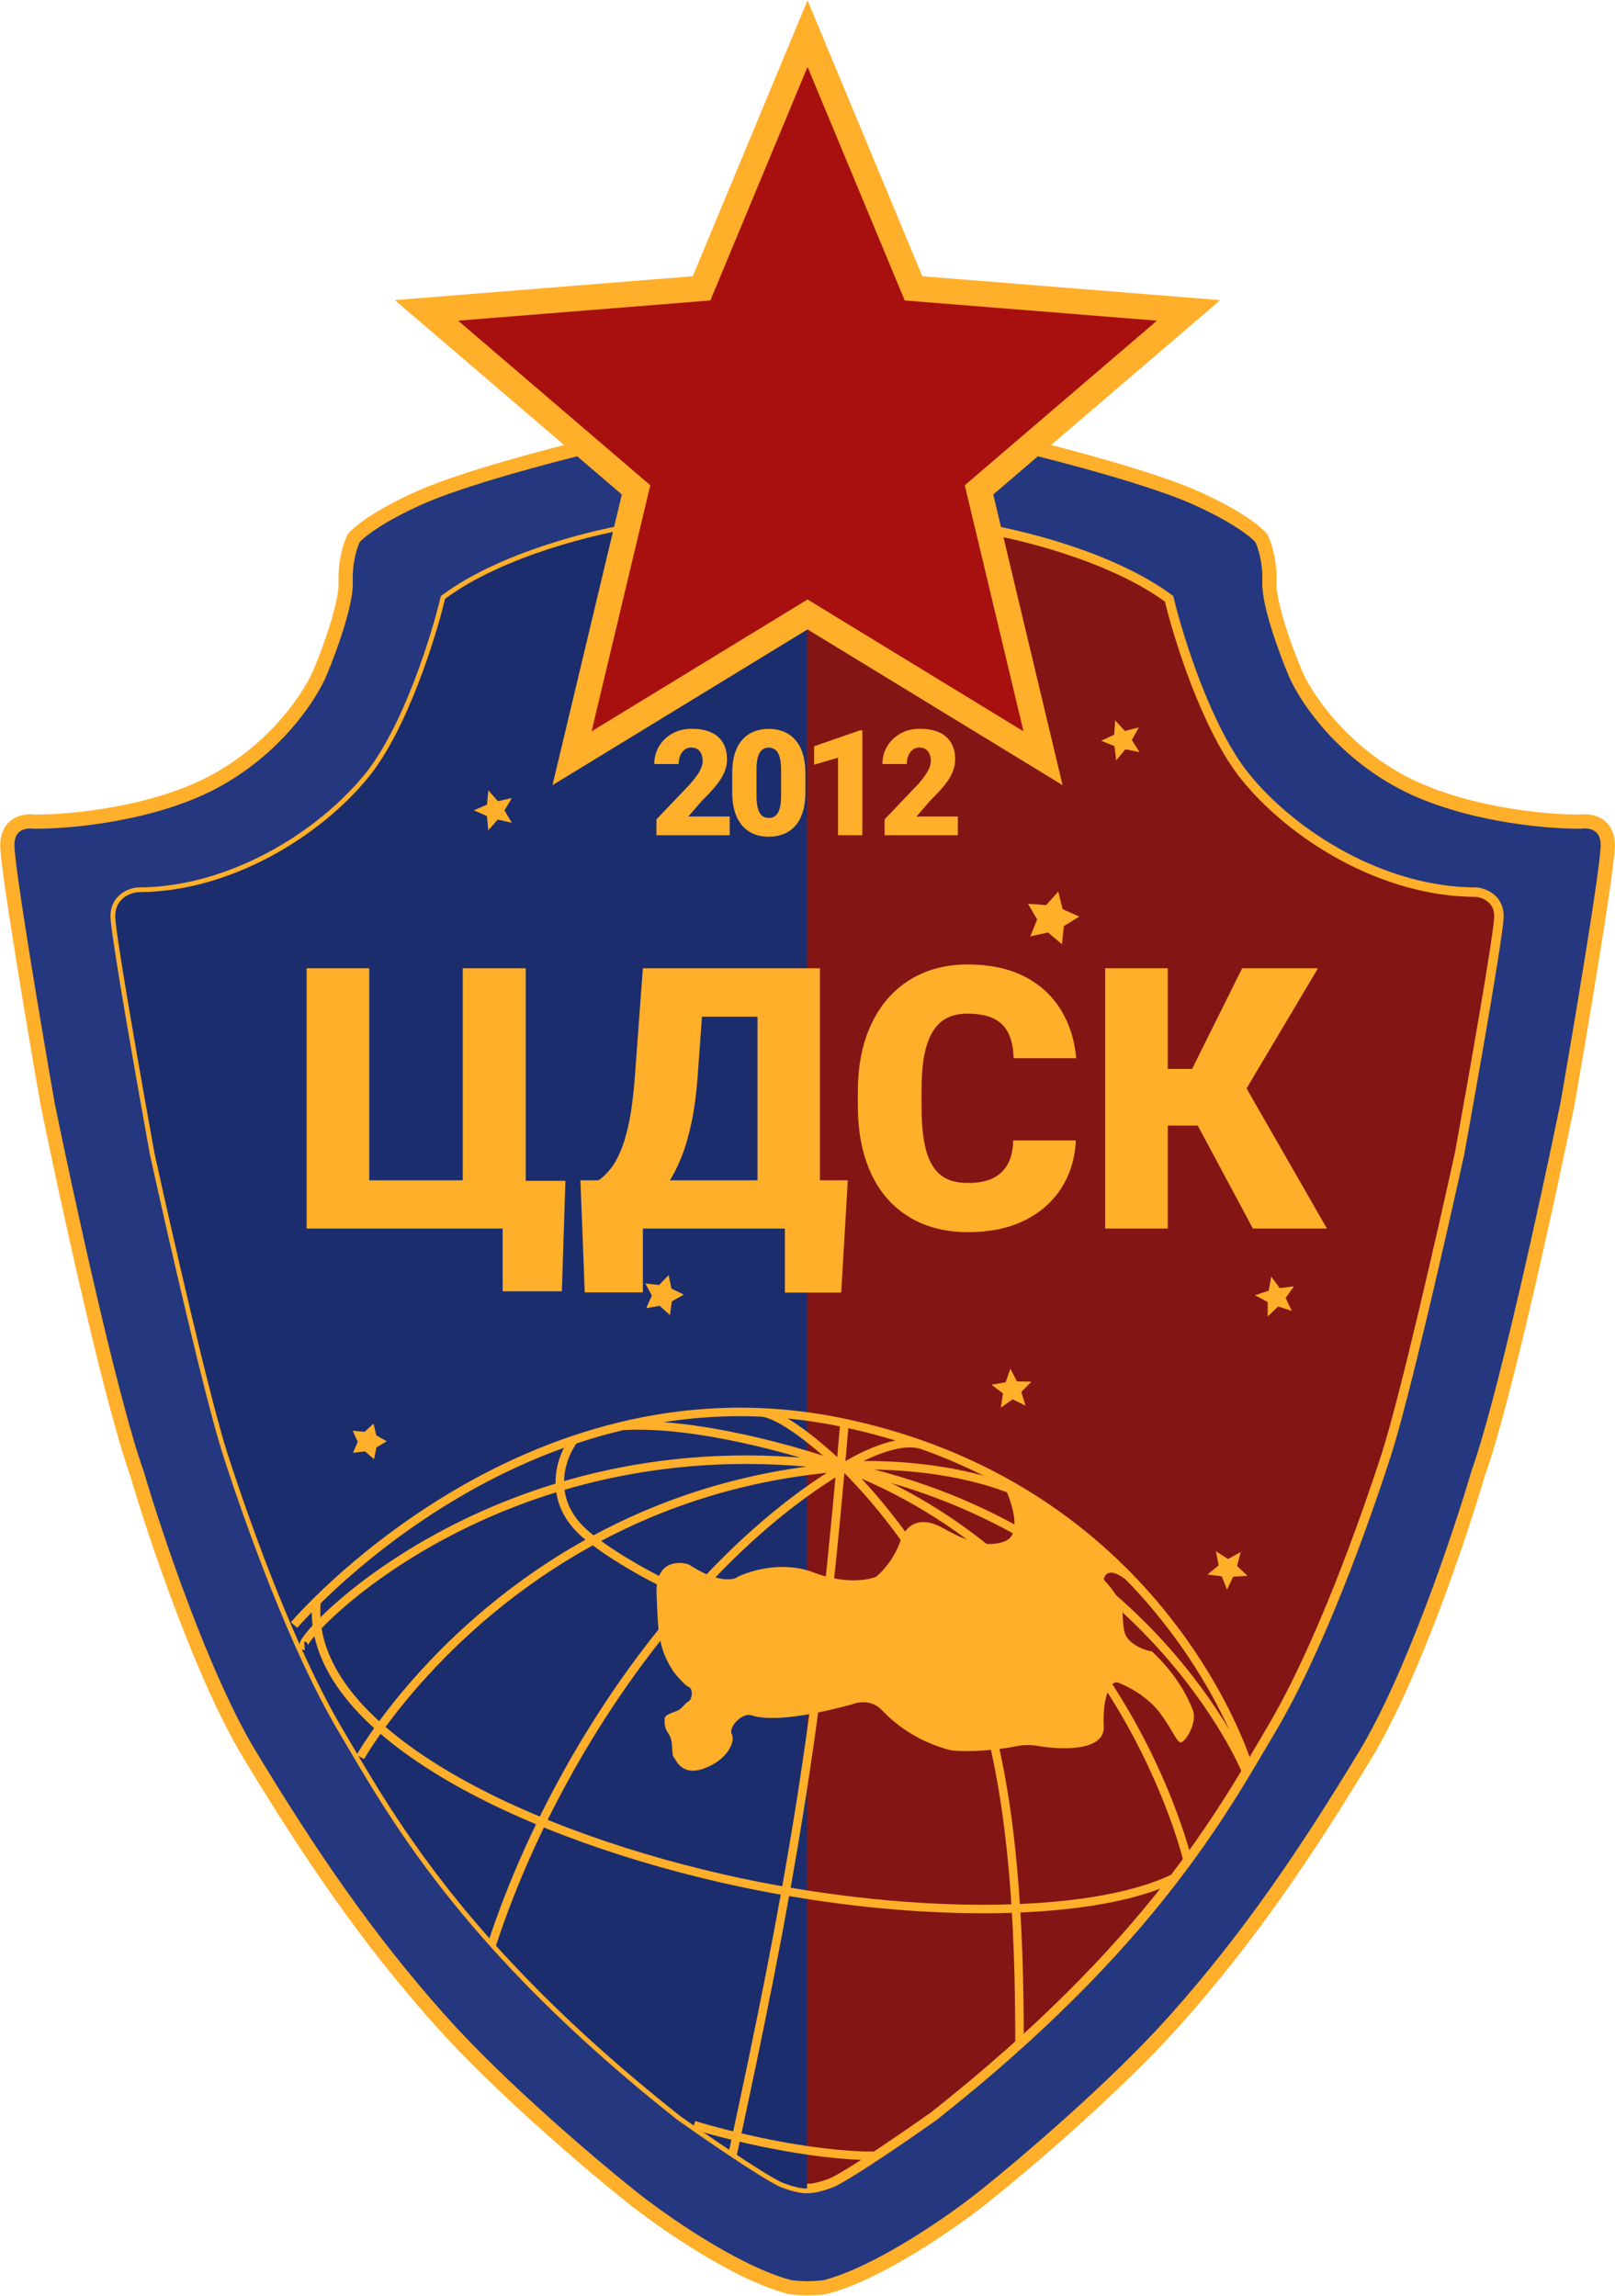 <?xml version="1.0" encoding="UTF-8"?> <svg xmlns="http://www.w3.org/2000/svg" width="2671" height="3798" viewBox="0 0 2671 3798" fill="none"><path d="M694.581 823.122C764.707 791.816 910.592 753.205 974.769 737.813L1696.37 737.813C1760.55 753.205 1906.43 791.816 1976.56 823.122C2046.68 854.427 2078.82 881.037 2086.13 890.429C2091.08 899.821 2100.69 927.527 2099.43 963.215C2098.18 998.904 2126.56 1076.18 2140.91 1110.35C2155.26 1146.35 2209.32 1232.6 2310.75 1289.58C2412.18 1346.56 2555.46 1359.76 2614.41 1359.23C2629.29 1356.89 2659.03 1361.43 2659.03 1398.37C2659.03 1435.31 2614.68 1698.64 2592.5 1825.69C2561.19 1979.35 2487.78 2316.88 2444.58 2437.72C2414.84 2539.21 2335.95 2774.26 2258.31 2902.61C2161.26 3063.06 2066.56 3203.93 1942.9 3342.46C1843.98 3453.28 1691.41 3582.73 1627.5 3633.61C1577.67 3673.52 1455.63 3759.3 1366.09 3783.09C1360.61 3784.66 1338.7 3785.44 1335.57 3785.44C1332.44 3785.44 1310.52 3784.66 1305.05 3783.09C1215.51 3759.3 1093.47 3673.52 1043.64 3633.61C979.726 3582.73 827.162 3453.28 728.235 3342.46C604.577 3203.93 509.877 3063.06 412.828 2902.61C335.19 2774.26 256.299 2539.21 226.558 2437.72C183.356 2316.88 109.944 1979.35 78.638 1825.69C56.463 1698.64 12.113 1435.31 12.113 1398.37C12.113 1361.43 41.854 1356.89 56.724 1359.23C115.683 1359.76 258.96 1346.56 360.391 1289.58C461.822 1232.6 515.877 1146.35 530.226 1110.35C544.574 1076.18 572.958 998.904 571.706 963.215C570.453 927.527 580.054 899.821 585.011 890.429C592.315 881.037 624.456 854.427 694.581 823.122Z" fill="#25377E" stroke="#FFAF2A" stroke-width="23.479"></path><path d="M736.073 990.608C832.495 919.23 989.129 882.081 1055.39 872.428H1614.2C1680.47 882.081 1837.1 919.23 1933.52 990.608C1949.18 1056.09 1996.29 1206.62 2059.53 1284.88C2138.58 1382.71 2288.06 1475.85 2441.46 1475.85C2454.24 1476.89 2479.65 1486.49 2479.03 1516.55C2478.4 1546.6 2435.46 1789.95 2414.07 1907.87C2385.89 2036.22 2322.19 2315.63 2292.76 2406.42C2255.97 2519.9 2183.19 2724.95 2102.57 2861.13C2021.96 2997.31 1903 3217.24 1544.55 3500.56C1503.33 3529.78 1412.44 3592.44 1378.63 3609.34C1369.76 3613.26 1348.57 3620.93 1334.8 3620.3C1321.02 3620.93 1299.84 3613.26 1290.97 3609.35C1257.16 3592.44 1166.27 3529.78 1125.05 3500.56C766.596 3217.24 647.634 2997.32 567.021 2861.13C486.409 2724.95 413.623 2519.9 376.838 2406.42C347.411 2315.63 283.703 2036.22 255.528 1907.87C234.136 1789.95 191.194 1546.6 190.568 1516.55C189.942 1486.49 215.352 1476.89 228.135 1475.85C381.534 1475.85 531.02 1382.71 610.067 1284.88C673.305 1206.62 720.42 1056.09 736.073 990.608Z" fill="#841515" stroke="#FFAF2A" stroke-width="15.653"></path><path d="M736.073 990.608C832.495 919.23 989.129 882.081 1055.39 872.428H1334.8V3620.3C1321.02 3620.93 1299.84 3613.26 1290.97 3609.35C1257.16 3592.44 1166.27 3529.78 1125.05 3500.56C766.596 3217.24 647.634 2997.32 567.021 2861.13C486.409 2724.95 413.623 2519.9 376.838 2406.42C347.411 2315.63 283.703 2036.22 255.528 1907.87C234.136 1789.95 191.194 1546.6 190.568 1516.55C189.942 1486.49 215.352 1476.89 228.135 1475.85C381.534 1475.85 531.02 1382.71 610.067 1284.88C673.305 1206.62 720.42 1056.09 736.073 990.608Z" fill="#1C2D6D"></path><path d="M1335.57 55.585L1505.89 465.082L1510.85 476.999L1523.71 478.031L1965.8 513.473L1628.97 801.998L1619.17 810.395L1622.17 822.95L1725.07 1254.35L1346.58 1023.17L1335.57 1016.44L1324.55 1023.17L946.066 1254.35L1048.97 822.95L1051.97 810.395L1042.16 801.998L705.34 513.473L1147.43 478.031L1160.29 476.999L1165.25 465.082L1335.57 55.585Z" fill="#A81010" stroke="#FFAF2A" stroke-width="42.263"></path><path d="M1206.82 1350.75V1381.75H1085.68V1355.52L1141.48 1296.85C1146.41 1291.21 1150.38 1286.16 1153.4 1281.71C1156.42 1277.18 1158.61 1273.09 1159.96 1269.43C1161.39 1265.77 1162.11 1262.48 1162.11 1259.53C1162.11 1254.53 1161.35 1250.35 1159.84 1247.01C1158.41 1243.6 1156.26 1241.01 1153.4 1239.26C1150.62 1237.52 1147.16 1236.64 1143.03 1236.64C1138.9 1236.64 1135.28 1237.83 1132.18 1240.22C1129.08 1242.6 1126.65 1245.86 1124.91 1250C1123.24 1254.13 1122.4 1258.78 1122.4 1263.95H1082.1C1082.1 1253.29 1084.69 1243.56 1089.85 1234.73C1095.1 1225.91 1102.37 1218.88 1111.67 1213.63C1120.97 1208.3 1131.74 1205.64 1143.98 1205.64C1156.78 1205.64 1167.51 1207.63 1176.18 1211.6C1184.84 1215.58 1191.36 1221.34 1195.73 1228.89C1200.18 1236.36 1202.41 1245.39 1202.41 1255.96C1202.41 1262 1201.45 1267.8 1199.54 1273.37C1197.64 1278.93 1194.89 1284.45 1191.32 1289.94C1187.74 1295.34 1183.37 1300.91 1178.2 1306.63C1173.12 1312.35 1167.31 1318.43 1160.79 1324.87L1138.38 1350.75H1206.82ZM1332 1279.09V1310.8C1332 1323.28 1330.53 1334.13 1327.59 1343.35C1324.72 1352.57 1320.59 1360.21 1315.19 1366.25C1309.86 1372.29 1303.5 1376.78 1296.11 1379.72C1288.72 1382.66 1280.57 1384.13 1271.67 1384.13C1264.51 1384.13 1257.83 1383.22 1251.63 1381.39C1245.43 1379.48 1239.83 1376.62 1234.82 1372.8C1229.89 1368.91 1225.64 1364.06 1222.07 1358.26C1218.49 1352.46 1215.75 1345.62 1213.84 1337.75C1211.93 1329.8 1210.98 1320.82 1210.98 1310.8V1279.09C1210.98 1266.53 1212.41 1255.68 1215.27 1246.54C1218.21 1237.32 1222.38 1229.69 1227.79 1223.65C1233.19 1217.6 1239.59 1213.11 1246.98 1210.17C1254.38 1207.23 1262.52 1205.76 1271.43 1205.76C1278.58 1205.76 1285.22 1206.71 1291.34 1208.62C1297.54 1210.45 1303.14 1213.31 1308.15 1217.21C1313.16 1221.02 1317.41 1225.83 1320.91 1231.63C1324.49 1237.44 1327.23 1244.31 1329.14 1252.26C1331.04 1260.13 1332 1269.07 1332 1279.09ZM1291.82 1315.69V1273.96C1291.82 1268.4 1291.5 1263.55 1290.86 1259.42C1290.31 1255.28 1289.43 1251.78 1288.24 1248.92C1287.13 1246.06 1285.73 1243.76 1284.07 1242.01C1282.4 1240.18 1280.49 1238.87 1278.34 1238.07C1276.28 1237.2 1273.97 1236.76 1271.43 1236.76C1268.25 1236.76 1265.39 1237.44 1262.84 1238.79C1260.38 1240.06 1258.27 1242.13 1256.52 1244.99C1254.77 1247.85 1253.42 1251.67 1252.47 1256.43C1251.59 1261.2 1251.16 1267.05 1251.16 1273.96V1315.69C1251.16 1321.34 1251.44 1326.26 1251.99 1330.48C1252.63 1334.61 1253.5 1338.15 1254.62 1341.09C1255.81 1343.95 1257.24 1346.29 1258.91 1348.12C1260.58 1349.87 1262.48 1351.14 1264.63 1351.94C1266.78 1352.73 1269.12 1353.13 1271.67 1353.13C1274.77 1353.13 1277.55 1352.5 1280.01 1351.22C1282.48 1349.95 1284.58 1347.88 1286.33 1345.02C1288.16 1342.08 1289.51 1338.23 1290.38 1333.46C1291.34 1328.61 1291.82 1322.69 1291.82 1315.69ZM1426.18 1208.15V1381.75H1385.99V1253.45L1346.41 1265.02V1234.5L1422.48 1208.15H1426.18ZM1584.14 1350.75V1381.75H1463V1355.52L1518.8 1296.85C1523.73 1291.21 1527.71 1286.16 1530.73 1281.71C1533.75 1277.18 1535.93 1273.09 1537.28 1269.43C1538.72 1265.77 1539.43 1262.48 1539.43 1259.53C1539.43 1254.53 1538.68 1250.35 1537.17 1247.01C1535.73 1243.6 1533.59 1241.01 1530.73 1239.26C1527.94 1237.52 1524.49 1236.64 1520.35 1236.64C1516.22 1236.64 1512.6 1237.83 1509.5 1240.22C1506.4 1242.6 1503.98 1245.86 1502.23 1250C1500.56 1254.13 1499.73 1258.78 1499.73 1263.95H1459.43C1459.43 1253.29 1462.01 1243.56 1467.18 1234.73C1472.42 1225.91 1479.7 1218.88 1489 1213.63C1498.3 1208.3 1509.07 1205.64 1521.31 1205.64C1534.11 1205.64 1544.84 1207.63 1553.5 1211.6C1562.16 1215.58 1568.68 1221.34 1573.05 1228.89C1577.51 1236.36 1579.73 1245.39 1579.73 1255.96C1579.73 1262 1578.78 1267.8 1576.87 1273.37C1574.96 1278.93 1572.22 1284.45 1568.64 1289.94C1565.07 1295.34 1560.69 1300.91 1555.53 1306.63C1550.44 1312.35 1544.64 1318.43 1538.12 1324.87L1515.7 1350.75H1584.14Z" fill="#FFAF2A"></path><path d="M935.141 1953.4L929.225 2136.19H831.32V2032.37H799.375V1953.4H935.141ZM507.139 2032.37V1601.71H610.664V1952.51H765.36V1601.71H869.476V2032.37H507.139ZM1331.49 1952.51V2032.37H1028.9V1952.51H1331.49ZM1063.22 1952.51V2137.97H967.085L959.987 1952.51H1063.22ZM1402.19 1952.51L1391.24 2138.26H1298.07V1952.51H1402.19ZM1286.24 1601.71V1681.86H1070.02V1601.71H1286.24ZM1356.04 1601.71V2032.37H1252.81V1601.71H1356.04ZM1063.22 1601.71H1166.74L1154.02 1778.29C1151.85 1808.46 1148.4 1834.69 1143.67 1856.97C1138.94 1879.25 1133.32 1898.48 1126.81 1914.65C1120.3 1930.82 1113.2 1944.72 1105.51 1956.35C1097.82 1967.99 1089.74 1978.14 1081.26 1986.82C1072.98 1995.5 1064.69 2003.38 1056.41 2010.48C1048.13 2017.58 1040.14 2024.88 1032.45 2032.37H969.452V1952.51H990.157C996.27 1948.17 1002.38 1942.35 1008.5 1935.06C1014.81 1927.56 1020.72 1917.41 1026.24 1904.59C1031.76 1891.77 1036.6 1875.11 1040.74 1854.6C1044.88 1834.1 1048.03 1808.66 1050.2 1778.29L1063.22 1601.71ZM1675.79 1886.55H1779.31C1777.93 1916.52 1769.85 1942.94 1755.06 1965.82C1740.27 1988.69 1719.76 2006.54 1693.53 2019.36C1667.51 2031.98 1636.74 2038.29 1601.25 2038.29C1572.46 2038.29 1546.73 2033.46 1524.05 2023.79C1501.57 2014.13 1482.44 2000.23 1466.67 1982.09C1451.09 1963.95 1439.16 1941.96 1430.88 1916.13C1422.79 1890.29 1418.75 1861.21 1418.75 1828.87V1805.5C1418.75 1773.16 1422.99 1744.08 1431.47 1718.25C1440.15 1692.22 1452.37 1670.13 1468.15 1651.99C1484.12 1633.65 1503.25 1619.65 1525.53 1609.99C1547.81 1600.33 1572.56 1595.5 1599.77 1595.5C1637.24 1595.5 1668.89 1602.2 1694.72 1615.61C1720.55 1629.02 1740.56 1647.45 1754.76 1670.92C1768.96 1694.19 1777.34 1720.71 1779.9 1750.49H1676.38C1675.99 1734.32 1673.22 1720.81 1668.1 1709.96C1662.97 1698.92 1654.89 1690.64 1643.84 1685.12C1632.8 1679.6 1618.11 1676.84 1599.77 1676.84C1586.95 1676.84 1575.81 1679.2 1566.35 1683.94C1556.88 1688.67 1548.99 1696.16 1542.68 1706.41C1536.37 1716.67 1531.64 1729.98 1528.49 1746.35C1525.53 1762.52 1524.05 1782.04 1524.05 1804.91V1828.87C1524.05 1851.74 1525.43 1871.27 1528.19 1887.44C1530.95 1903.61 1535.39 1916.82 1541.5 1927.07C1547.61 1937.32 1555.5 1944.92 1565.16 1949.85C1575.02 1954.58 1587.05 1956.95 1601.25 1956.95C1617.03 1956.95 1630.34 1954.48 1641.18 1949.55C1652.03 1944.42 1660.41 1936.73 1666.32 1926.48C1672.24 1916.03 1675.39 1902.72 1675.79 1886.55ZM1931.35 1601.71V2032.37H1827.82V1601.71H1931.35ZM2179.81 1601.71L2025.11 1862H1913.3L1900.88 1768.23H1971.57L2054.39 1601.71H2179.81ZM2072.14 2032.37L1971.28 1843.96L2046.7 1774.45L2194.6 2032.37H2072.14Z" fill="#FFAF2A"></path><path d="M1670.94 2264.18L1681.98 2285.25L1705.77 2285.65L1689.13 2302.66L1696.11 2325.41L1674.79 2314.84L1655.31 2328.51L1658.77 2304.97L1639.76 2290.67L1663.21 2286.68L1670.94 2264.18Z" fill="#FFAF2A"></path><path d="M2063.24 2606.84L2039.49 2608.25L2029.37 2629.78L2020.68 2607.63L1997.08 2604.65L2015.46 2589.54L2011 2566.18L2031.05 2578.99L2051.89 2567.53L2045.9 2590.55L2063.24 2606.84Z" fill="#FFAF2A"></path><path d="M2136.51 2168.57L2113.86 2161.29L2096.63 2177.7L2096.55 2153.91L2075.62 2142.59L2098.22 2135.16L2102.51 2111.76L2116.56 2130.96L2140.15 2127.81L2126.23 2147.11L2136.51 2168.57Z" fill="#FFAF2A"></path><path d="M1107.98 2175.49L1091.13 2160.13L1068.68 2164.1L1078.08 2143.33L1067.36 2123.21L1090.02 2125.73L1105.85 2109.32L1110.46 2131.65L1130.95 2141.63L1111.14 2152.91L1107.98 2175.49Z" fill="#FFAF2A"></path><path d="M618.675 2413.95L603.649 2400.94L583.904 2403.25L591.638 2384.93L583.342 2366.87L603.149 2368.56L617.767 2355.09L622.274 2374.45L639.604 2384.19L622.582 2394.46L618.675 2413.95Z" fill="#FFAF2A"></path><path d="M846.456 1361.08L823.259 1355.79L807.518 1373.63L805.372 1349.94L783.542 1340.48L805.414 1331.12L807.663 1307.43L823.326 1325.34L846.546 1320.16L834.354 1340.59L846.456 1361.08Z" fill="#FFAF2A"></path><path d="M1784.98 1516.19L1759.42 1532.07L1756.39 1562L1733.39 1542.6L1703.98 1548.96L1715.33 1521.1L1700.19 1495.1L1730.2 1497.28L1750.25 1474.84L1757.45 1504.06L1784.98 1516.19Z" fill="#FFAF2A"></path><path d="M1884.58 1244.21L1861.24 1239.58L1846.01 1257.86L1843.2 1234.24L1821.11 1225.39L1842.71 1215.42L1844.29 1191.68L1860.45 1209.14L1883.52 1203.31L1871.91 1224.08L1884.58 1244.21Z" fill="#FFAF2A"></path><path d="M486.397 2688.17C486.397 2688.17 499.246 2673.04 523.521 2649.04M2063.43 2919.05C2063.43 2919.05 1985.44 2660.1 1717.5 2485.19M1396.62 2353.98C1394.58 2378.36 1392.53 2402.19 1390.47 2425.51M1396.62 2353.98C1443.46 2363.95 1487.23 2376.56 1528.1 2391.27M1396.62 2353.98C1348.9 2343.83 1302.41 2338.2 1257.3 2336.37M503.615 2722.61C477.383 2724.45 815.339 2346.71 1390.47 2425.51M2059.52 2926.88C2059.52 2926.88 1895.16 2530.86 1396.62 2426.77M1396.62 2426.77C1853.68 2604.43 1964.03 3077.15 1964.03 3077.15M1396.62 2426.77C1640.8 2673.3 1686.19 2965.23 1686.19 3382.38M1396.62 2426.77C1394.56 2426.34 1392.51 2425.92 1390.47 2425.51M1396.62 2426.77C1394.41 2428.07 1392.21 2429.38 1390 2430.71M1396.62 2426.77C1231.4 2439.17 1093.41 2487.05 981.125 2548.08M595.968 2906.53C595.968 2906.53 717.883 2691.16 981.125 2548.08M813.544 3216.46C882.934 3005.25 1004.44 2796.99 1147.73 2637.28M1211.13 3566.3C1305.87 3129.1 1350.99 2869.44 1390 2430.71M523.521 2649.04C503.34 2853.26 840.607 3026.87 1195.48 3107.67C1493.41 3175.5 1801.9 3174.11 1939.77 3107.67M523.521 2649.04C589.802 2583.51 741.267 2451.91 948.942 2381.93M1390.47 2425.51C1320.51 2400.17 1150.39 2351.36 1029.55 2358.79M1390.47 2425.51C1455.13 2420.26 1611.06 2424.86 1717.5 2485.19M1390.47 2425.51C1390.31 2427.24 1390.16 2428.98 1390 2430.71M1390.47 2425.51C1360.17 2396 1291.11 2336.87 1257.3 2336.37M1029.55 2358.79C1100.4 2341.96 1176.63 2333.09 1257.3 2336.37M1029.55 2358.79C1001.84 2365.37 974.95 2373.16 948.942 2381.93M1717.5 2485.19C1662.65 2449.38 1599.83 2417.09 1528.1 2391.27M1390 2430.71C1419.34 2411.01 1488.03 2375.55 1528.1 2391.27M1390 2430.71C1306.13 2481.3 1223.86 2552.44 1147.73 2637.28M948.942 2381.93C925.786 2413.05 899.805 2489.85 981.125 2548.08M981.125 2548.08C1023.06 2581.15 1118.32 2634.26 1147.73 2637.28M1147.73 3515.43C1202.26 3532.38 1338.07 3566.3 1445.14 3566.3" stroke="#FFAF2A" stroke-width="14.088"></path><path d="M1661.93 2549.64C1690.73 2538.37 1673.93 2485.99 1661.93 2461.2C1745.21 2483.12 1846.38 2587.21 1886.55 2636.51C1842.1 2587.68 1827.33 2600.51 1825.51 2613.04C1865.42 2656.08 1853.68 2670.17 1859.16 2697.56C1863.54 2719.48 1891.77 2729.65 1905.34 2732C1946.82 2771.13 1964.03 2807.13 1972.64 2828.26C1981.25 2849.39 1960.12 2882.27 1953.08 2882.27C1946.03 2882.27 1942.12 2866.61 1920.21 2836.09C1898.29 2805.57 1863.86 2789.13 1849.77 2783.65C1835.68 2778.17 1823.16 2809.48 1825.51 2855.66C1827.85 2901.83 1740.2 2892.44 1719.07 2888.53C1702.16 2885.4 1687.5 2887.22 1682.28 2888.53C1629.69 2898.54 1587.32 2897.4 1572.71 2895.57C1513.23 2879.92 1478.01 2849.39 1457.66 2828.26C1441.38 2811.36 1418.01 2815.48 1408.36 2819.65C1301.13 2848.61 1258.87 2843.13 1243.22 2837.65C1227.56 2832.18 1204.08 2857.22 1210.35 2868.96C1216.61 2880.7 1203.3 2911.22 1164.95 2925.31C1126.6 2939.4 1117.99 2910.44 1114.08 2906.53C1110.17 2902.61 1114.08 2879.92 1106.25 2868.96C1098.43 2858 1099.21 2850.96 1099.21 2843.13C1099.21 2835.31 1117.99 2832.18 1123.47 2828.26C1128.95 2824.35 1132.86 2818.09 1139.12 2814.18C1145.39 2810.26 1146.17 2793.04 1139.12 2790.7C1133.49 2788.82 1120.08 2773.22 1114.08 2765.65C1089.18 2727.53 1088.26 2701.78 1085.95 2636.88L1085.9 2635.73C1084.03 2583.14 1120.6 2581.99 1139.12 2587.99C1186.08 2618.67 1212.95 2614.34 1220.52 2608.34C1241.39 2597.9 1295.65 2581.89 1345.74 2601.3C1395.83 2620.71 1435.49 2614.08 1449.05 2608.34C1458.18 2601.03 1478.95 2579.07 1488.97 2549.64C1501.49 2512.86 1531.23 2512.07 1557.84 2526.94C1584.45 2541.81 1625.93 2563.73 1661.93 2549.64Z" fill="#FFAF2A"></path></svg> 